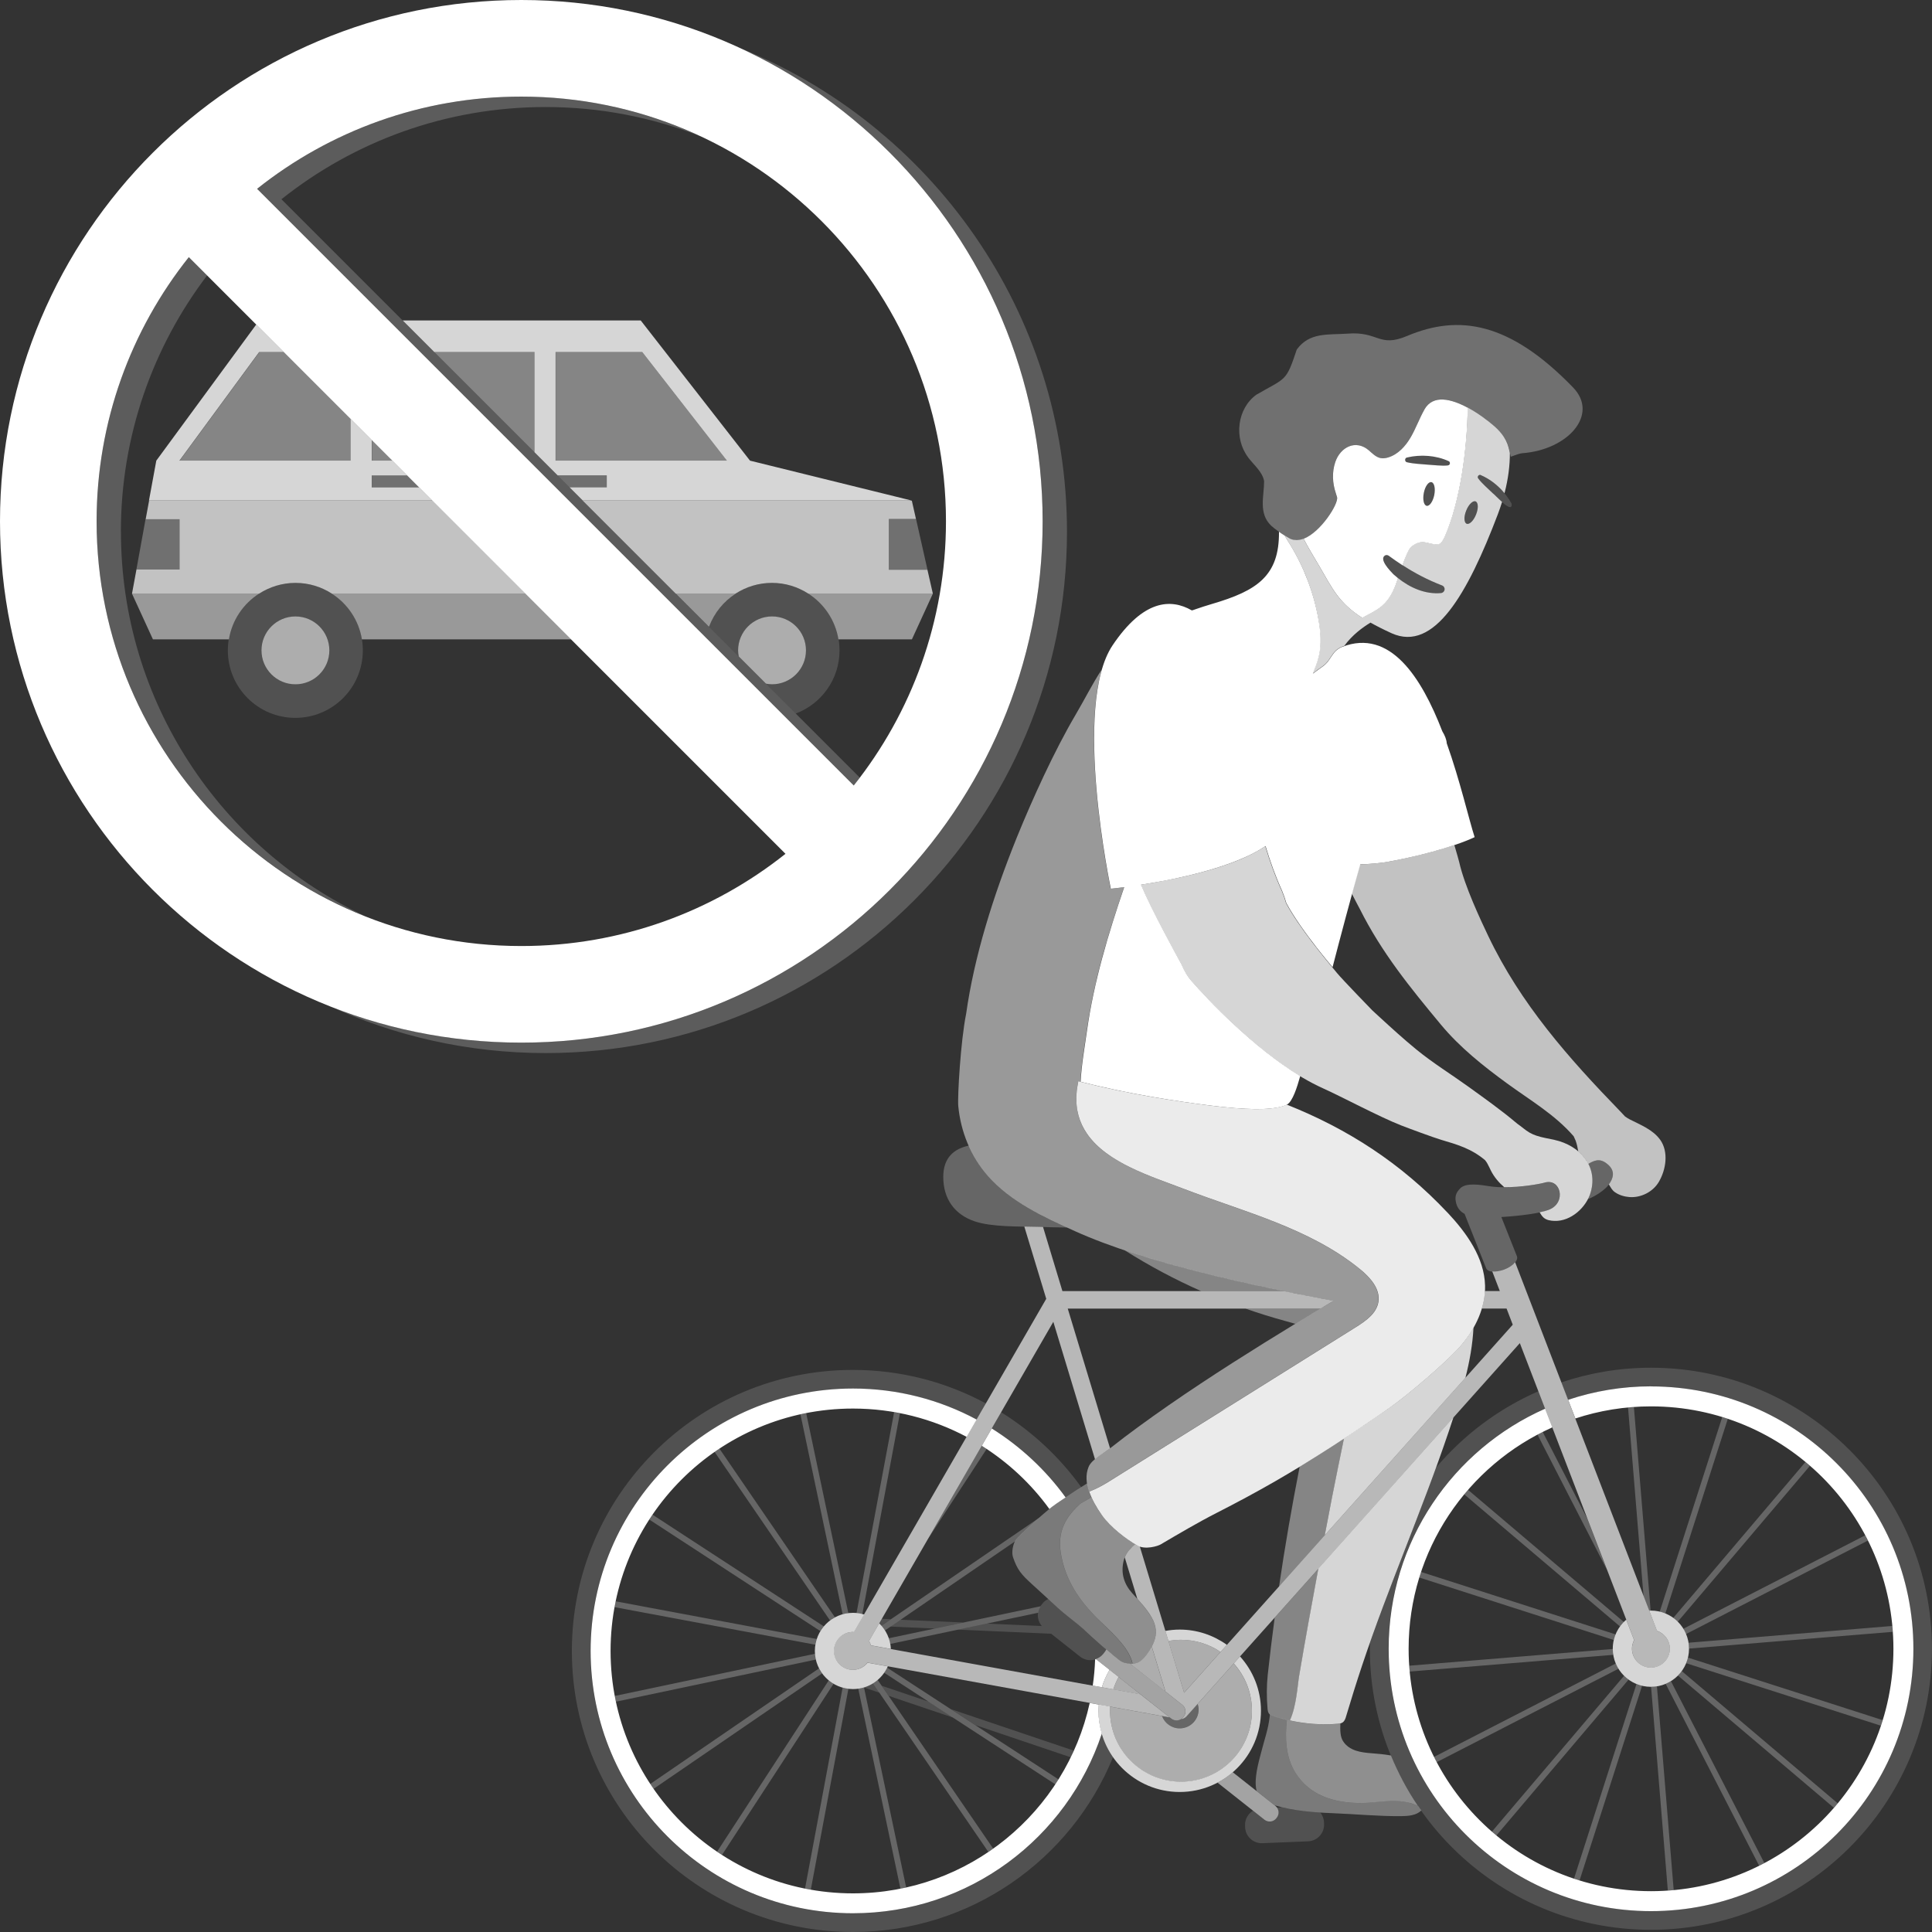 <svg viewBox="0 0 300 300" xmlns="http://www.w3.org/2000/svg"><rect x="0" y="0" width="300" height="300" fill="#333333" stroke="none"/><g fill="#fff"><path d="m 224.78 188.31 c -7.27 -7.73 -15.52 -13.02 -24.98 -16.79 -1.16 .62 -3.67 .72 -4.9 .7 -2.04 -.03 -4.35 -.23 -6.95 -.55 -3.01 -.38 -6.01 -.82 -8.99 -1.33 -3.8 -.65 -7.52 -1.44 -11.19 -2.36 -.11 -.03 -.22 -.06 -.33 -.09 -.13 .66 -.24 1.33 -.28 1.99 -.17 2.46 .47 4.47 1.62 6.15 3.13 4.58 10.08 6.67 15.03 8.57 9.33 3.59 19.48 6.05 27.38 12.48 1.57 1.28 3.16 3.05 2.85 5.06 -.28 1.81 -1.98 2.99 -3.53 3.96 -12.72 7.95 -25.43 15.9 -38.15 23.85 -1 .63 -2.11 1.26 -3.23 1.65 .42 1.23 1.13 2.47 1.96 3.66 1.31 1.87 3.77 3.73 5.47 4.71 1.26 .73 3.25 .1 3.66 -.15 2.71 -1.59 5.72 -3.38 8.82 -4.96 3.02 -1.54 6 -3.14 8.94 -4.83 6.06 -3.49 11.9 -7.34 17.64 -11.31 2.77 -1.92 9.18 -7.33 11.35 -9.91 s 3.72 -5.83 3.63 -9.2 c -.12 -4.33 -2.85 -8.14 -5.81 -11.3 z" opacity=".9"/><path d="m 175.82 247.4 c -1.21 -1.34 -1.88 -3.07 -1.3 -5.2 .29 -1.06 1.01 -1.77 1.74 -2.42 -1.68 -1.01 -3.94 -2.76 -5.18 -4.53 -.63 -.9 -1.19 -1.83 -1.61 -2.76 -.56 .32 -1.12 .64 -1.68 .97 -2.18 1.96 -3.63 4.19 -3.07 7.69 .68 4.26 2.93 7.45 5.85 10.34 1.74 1.73 4.09 3.68 5.04 6 .11 .26 .19 .54 .26 .82 .09 -.01 .18 -.01 .27 -.01 .81 -.08 1.45 -.72 1.92 -1.38 1.09 -1.5 1.79 -2.97 1.2 -4.78 -.53 -1.63 -2.32 -3.48 -3.44 -4.74 z m 40.16 25.19 c -1 -.18 -2.01 -.27 -2.92 -.34 -1.71 -.12 -3.57 -.37 -4.53 -1.91 -.43 -.69 -.44 -1.69 -.4 -2.72 -.15 .04 -.3 .05 -.45 .06 -2.47 .19 -4.96 .01 -7.38 -.52 -.16 -.04 -.31 -.08 -.47 -.12 -.31 2.81 -.22 5.72 1.3 8.19 2.22 3.6 6.02 4.71 10 4.74 2.69 .02 4.99 -.7 7.68 -.04 .47 .12 .93 .28 1.37 .5 -1.66 -2.45 -3.06 -5.08 -4.2 -7.84 z" opacity=".45"/><path d="m 220.18 280.43 c -.44 -.21 -.91 -.38 -1.37 -.5 -2.7 -.67 -4.99 .05 -7.68 .04 -3.97 -.02 -7.78 -1.13 -10 -4.74 -1.53 -2.48 -1.61 -5.39 -1.3 -8.19 -.75 -.18 -1.49 -.38 -2.21 -.63 -.15 -.05 -.3 -.12 -.42 -.21 -.05 .41 -.1 .82 -.17 1.22 -.23 1.43 -.71 2.81 -1.07 4.22 -.35 1.37 -1.07 3.67 -.97 5.53 .02 .33 .06 .65 .14 .94 l 2.81 2.22 c 2.91 .87 5.95 1.1 8.98 1.22 3.56 .14 7.12 .49 10.69 .46 1.1 -.01 2.33 -.12 3.09 -.88 -.17 -.24 -.34 -.47 -.5 -.71 z" opacity=".35"/><path d="m 170.56 251.49 c -2.91 -2.89 -5.17 -6.08 -5.85 -10.34 -.56 -3.5 .89 -5.73 3.07 -7.69 .56 -.32 1.12 -.64 1.68 -.97 -.13 -.3 -.25 -.6 -.35 -.9 -.14 -.42 -.24 -.84 -.31 -1.25 -1.99 1.22 -5.06 3.31 -5.45 3.62 -1.68 1.38 -5.11 4.43 -5.62 5.15 -.44 .63 -.68 1.93 -.44 2.66 .68 2.02 1.34 2.74 2.89 4.16 1.34 1.21 2.66 2.44 3.99 3.66 1.4 1.29 2.88 2.29 4.28 3.57 1.72 1.58 3.52 3.21 5.37 4.63 .6 .46 1.28 .55 2.02 .51 -.07 -.28 -.16 -.56 -.26 -.82 -.95 -2.32 -3.3 -4.27 -5.04 -6 z" opacity=".35"/><path d="m 198.05 280.43 l -6.63 -5.24 c -.72 .62 -1.51 1.17 -2.36 1.62 l 7.29 5.76 c .56 .44 1.38 .35 1.82 -.21 l .09 -.11 c .44 -.56 .35 -1.38 -.21 -1.82 z" opacity=".55"/><path d="m 177.1 263.09 l -41.86 -7.59 c -.07 -.24 -.17 -.47 -.3 -.68 l 28.62 -49.57 6.47 21.34 c .36 -.31 .76 -.6 1.16 -.87 .43 -.29 .84 -.57 1.18 -.82 -2.36 -7.79 -4.68 -15.44 -6.57 -21.7 h 39.24 c .68 -.41 1.35 -.82 2.03 -1.22 -.66 -.12 -1.34 -.25 -2.04 -.38 -.36 -.07 -.73 -.14 -1.09 -.21 -.31 -.06 -.62 -.12 -.94 -.18 -.48 -.09 -.96 -.19 -1.45 -.28 -.18 -.04 -.37 -.07 -.56 -.11 -.56 -.11 -1.13 -.23 -1.7 -.34 h -34.32 c -1.33 -4.39 -2.38 -7.88 -3.01 -9.96 -.26 -.01 -.51 -.01 -.77 -.02 -.64 -.02 -1.37 -.03 -2.13 -.04 0 .02 0 .03 .01 .05 l 3.39 11.17 -29.88 51.75 c -.05 0 -.1 -.02 -.16 -.02 -1.63 0 -2.94 1.32 -2.94 2.94 s 1.32 2.94 2.94 2.94 c .93 0 1.76 -.44 2.29 -1.12 l 46.92 8.51 -4.55 -3.59 z m 80.2 -9.85 l -22.03 -57.24 c -.34 .43 -.93 .85 -1.67 1.13 -.69 .26 -1.36 .36 -1.88 .3 l 1.17 3.04 h -2.32 c -.03 .46 -.08 .91 -.16 1.36 v .02 c -.08 .45 -.19 .9 -.32 1.34 h 3.85 l .96 2.51 -51.03 57.15 c -1.39 -4.59 -3.96 -13.07 -6.88 -22.71 -.15 -.05 -.3 -.11 -.44 -.18 -.09 -.05 -.19 -.12 -.29 -.18 -.65 .57 -1.27 1.19 -1.61 2.05 l 1.95 6.42 c 1.04 1.16 2.25 2.59 2.67 3.88 .43 1.31 .17 2.45 -.42 3.54 l 2.12 6.99 2.62 2.07 c .56 .44 .66 1.26 .21 1.82 l -.09 .11 c -.09 .12 -.2 .21 -.32 .28 h .03 c .05 -.01 .1 -.01 .14 -.02 .25 -.06 .49 -.19 .68 -.4 l 51.76 -57.96 17.75 46.12 c -.21 .4 -.33 .85 -.33 1.33 0 1.63 1.32 2.94 2.94 2.94 s 2.94 -1.32 2.94 -2.94 c 0 -1.29 -.84 -2.38 -2 -2.77 h -.01 z" opacity=".65"/><path d="m 129.65 251.14 l -17.94 -26.2 c -.25 .17 -.5 .34 -.75 .51 l 17.93 26.18 c .24 -.18 .5 -.35 .77 -.5 z m -2.83 3.36 l -31.24 -5.85 c -.06 .3 -.11 .6 -.17 .9 l 31.19 5.84 c .05 -.3 .12 -.6 .22 -.89 z m 4.91 -4.01 l -6.55 -31.07 c -.3 .06 -.6 .12 -.89 .19 l 6.55 31.06 c .29 -.08 .59 -.14 .89 -.18 z m -3.81 2.05 l -26.61 -17.35 c -.17 .25 -.33 .51 -.5 .76 l 26.58 17.33 c .16 -.26 .34 -.51 .53 -.74 z m 5.98 -1.9 l 5.84 -31.2 c -.3 -.06 -.6 -.11 -.9 -.16 l -5.84 31.2 c .31 .03 .6 .09 .9 .16 z m -7.36 6.16 l -31.09 6.55 c .06 .3 .11 .6 .18 .89 l 31.05 -6.54 c -.07 -.29 -.11 -.59 -.14 -.9 z m 4.3 5.26 l -5.84 31.21 c .3 .06 .6 .11 .9 .16 l 5.84 -31.19 c -.31 -.04 -.6 -.1 -.89 -.18 z m -2.16 -1.12 l -17.34 26.6 c .25 .17 .51 .33 .77 .49 l 17.33 -26.58 c -.26 -.16 -.52 -.33 -.75 -.52 z m -1.51 -1.87 l -26.21 17.95 c .17 .25 .34 .51 .51 .76 l 26.18 -17.93 c -.18 -.25 -.34 -.5 -.48 -.78 z m 6.1 3.15 l 6.55 31.06 c .3 -.06 .59 -.13 .89 -.2 l -6.55 -31.06 c -.29 .09 -.59 .15 -.89 .19 z m 19.17 -37.72 l -8.42 14.58 9.19 -14.09 c -.25 -.17 -.51 -.33 -.77 -.49 z m -15.15 35.24 l 26.58 17.33 c .17 -.25 .33 -.51 .49 -.77 l -26.61 -17.35 c -.13 .28 -.28 .54 -.46 .79 z m -1.74 1.65 l 17.93 26.19 c .25 -.17 .5 -.35 .74 -.53 l -17.94 -26.2 c -.23 .2 -.48 .38 -.74 .54 z m 26.03 -11.97 l -23.58 4.97 c .1 .28 .18 .58 .24 .88 l 22.96 -4.84 c .05 -.35 .18 -.7 .38 -1.01 z m -3.83 -10.29 c .35 -.5 2.11 -2.12 3.71 -3.52 l -24.6 16.84 c .2 .23 .39 .47 .55 .73 l 20.22 -13.85 c .04 -.07 .08 -.14 .12 -.2 z m 92.09 -58.15 c -1.17 -1.13 -2.03 -.96 -3.21 -.25 .65 1.25 .85 2.74 .38 4.38 -.11 .37 -.26 .73 -.44 1.09 .8 -.32 1.51 -.71 2.31 -1.33 1.28 -.99 2.27 -2.62 .97 -3.89 z m -9.98 2.66 c -1.2 .34 -5.63 1.03 -8.55 .56 -1.52 -.24 -3.66 -.58 -4.55 .31 -.73 .74 -.9 1.35 -.64 2.35 .22 .82 .72 1.32 1.3 1.63 l 3.34 8.43 c .25 .64 1.53 .75 2.84 .24 1.32 -.51 2.19 -1.45 1.95 -2.08 l -2.42 -6.1 c 2.84 -.17 6.2 -.59 7.5 -1.16 2.6 -1.13 1.71 -4.87 -.77 -4.17 z m -86.48 -1.08 c -1.22 -1.39 -2.2 -2.98 -2.95 -4.67 -2.26 .49 -3.96 1.83 -3.96 4.86 0 3.47 1.81 5.85 4.85 6.89 2.68 .92 7.04 .79 9.88 .87 1.5 .05 3.01 .08 4.52 .1 -4.53 -2.07 -9.07 -4.34 -12.34 -8.06 z m 97.5 71.23 l -30.22 -9.7 c -.1 .29 -.2 .57 -.29 .86 l 30.23 9.71 c .07 -.3 .16 -.59 .28 -.87 z m 7.71 -3.24 l 9.7 -30.22 c -.29 -.1 -.57 -.2 -.86 -.29 l -9.71 30.23 c .3 .07 .59 .16 .87 .28 z m -6.44 1.31 l -24.2 -20.52 c -.2 .23 -.4 .45 -.6 .69 l 24.21 20.53 c .18 -.25 .37 -.48 .59 -.7 z m 10.12 4.13 l 31.63 -2.6 c -.02 -.3 -.04 -.61 -.07 -.91 l -31.64 2.6 c .05 .3 .08 .6 .08 .91 z m -.46 -2.26 l 28.23 -14.51 c -.14 -.27 -.27 -.54 -.42 -.81 l -28.24 14.51 c .16 .26 .3 .53 .42 .81 z m -1.29 -1.91 l 20.52 -24.2 c -.23 -.2 -.45 -.4 -.69 -.6 l -20.53 24.21 c .25 .18 .48 .37 .7 .59 z m 1.31 6.44 l 30.22 9.7 c .1 -.29 .2 -.57 .29 -.86 l -30.23 -9.71 c -.07 .3 -.16 .59 -.28 .87 z m -3.18 3.22 l 14.51 28.23 c .27 -.14 .54 -.27 .81 -.42 l -14.51 -28.24 c -.26 .16 -.53 .3 -.81 .42 z m -8.21 -5.43 l -31.63 2.6 c .02 .3 .04 .61 .07 .91 l 31.64 -2.6 c -.05 -.3 -.08 -.6 -.08 -.91 z m 5.94 5.88 l 2.6 31.63 c .3 -.02 .61 -.04 .91 -.07 l -2.6 -31.64 c -.3 .05 -.6 .08 -.91 .08 z m 4.17 -1.75 l 24.2 20.52 c .2 -.23 .4 -.46 .6 -.69 l -24.21 -20.53 c -.18 .25 -.37 .48 -.59 .7 z m -6.44 1.31 l -9.7 30.22 c .29 .1 .57 .2 .86 .29 l 9.71 -30.23 c -.3 -.07 -.59 -.16 -.87 -.28 z m -3.22 -3.18 l -28.23 14.51 c .14 .27 .27 .54 .42 .81 l 28.24 -14.51 c -.16 -.26 -.3 -.53 -.42 -.81 z m 1.29 1.91 l -20.52 24.2 c .23 .2 .45 .4 .69 .6 l 20.53 -24.21 c -.25 -.18 -.48 -.37 -.7 -.59 z m -5.71 -24.41 l -6.93 -13.48 c -.27 .14 -.54 .27 -.81 .42 l 10.79 21 z m 9.61 14.31 c .08 0 .15 -.02 .23 -.02 l -2.6 -31.63 c -.3 .02 -.61 .04 -.91 .07 l 2.41 29.32 z m -70.12 14.45 l -1.74 1.95 c -.19 .21 -.42 .34 -.68 .4 -.05 .01 -.09 .02 -.14 .02 -.01 0 -.02 0 -.03 0 -.45 .29 -1.06 .28 -1.5 -.07 l -.24 -.19 -1.21 -.22 c .42 1.11 1.49 1.91 2.75 1.91 1.63 0 2.94 -1.32 2.94 -2.94 0 -.3 -.06 -.58 -.14 -.86 z" opacity=".25"/><path d="m 183.58 264.73 l -8.13 -6.42 c -.58 -.01 -1.12 -.14 -1.61 -.51 -.69 -.53 -1.37 -1.1 -2.05 -1.68 -.08 .16 -.17 .32 -.29 .46 l -.17 .22 c -.31 .39 -.72 .67 -1.16 .82 l 11.71 9.25 c .56 .44 1.38 .35 1.82 -.21 l .09 -.11 c .44 -.56 .35 -1.38 -.21 -1.82 z" opacity=".55"/><path d="m 193.8 71.02 c .91 1.2 2.24 2.25 2.49 3.69 .01 2.31 -.93 5 1.11 6.93 .54 .5 1.71 1.35 2.97 2.05 3.12 1.51 7.57 -5.26 7.24 -6.47 -.06 -.21 -.12 -.41 -.19 -.62 -.54 -1.59 -.61 -3.29 -.09 -4.83 .78 -2.34 3.18 -3.58 5.22 -1.82 .55 .47 1.09 1.04 1.8 1.19 .4 .08 .81 .02 1.2 -.1 1.53 -.47 2.69 -1.75 3.5 -3.14 s 1.34 -2.91 2.13 -4.31 c 2.25 -3.97 8.71 .73 10.8 2.55 2.23 1.94 2.3 3.42 2.61 4.78 .87 -.33 1.48 -.52 1.75 -.54 7.16 -.52 11.99 -6.02 7.92 -10.22 -9.88 -10.21 -17.76 -11.37 -25.77 -7.99 -4.41 1.86 -4.41 -.76 -9.28 -.36 -2.97 .21 -5.87 -.26 -7.85 2.47 -1.68 5.05 -1.62 4.32 -6.27 7.01 -2.96 2.13 -3.56 6.72 -1.27 9.74 z" opacity=".3"/><path d="m 162.94 234.32 c .15 -.13 .29 -.25 .43 -.35 .19 -.16 1.04 -.75 2.1 -1.45 -3.09 -4.27 -6.99 -7.9 -11.47 -10.71 l -1.55 2.69 c 4.1 2.58 7.67 5.91 10.5 9.82 z m 7.24 23.3 c -.04 .02 -.08 .03 -.13 .04 -.05 1.38 -.17 2.74 -.37 4.08 l 1.42 .26 c .29 -.96 .7 -1.86 1.19 -2.71 l -2.12 -1.67 z m .39 8.04 c 0 -.33 .03 -.65 .05 -.97 l -1.41 -.26 c -3.7 16.91 -18.75 29.57 -36.76 29.57 -20.79 0 -37.64 -16.85 -37.64 -37.64 s 16.85 -37.64 37.64 -37.64 c 6.38 0 12.39 1.6 17.66 4.4 l 1.55 -2.69 c -5.72 -3.07 -12.26 -4.82 -19.21 -4.82 -22.5 0 -40.74 18.24 -40.74 40.74 s 18.24 40.74 40.74 40.74 c 18.01 0 33.26 -11.69 38.64 -27.89 -.33 -1.13 -.52 -2.32 -.52 -3.56 z m 85.8 -50.39 c -4.5 0 -8.82 .74 -12.87 2.09 l 1.12 2.9 c 3.7 -1.22 7.65 -1.88 11.75 -1.88 20.79 0 37.64 16.85 37.64 37.64 s -16.85 37.64 -37.64 37.64 -37.64 -16.85 -37.64 -37.64 c 0 -15.33 9.17 -28.51 22.32 -34.38 l -1.12 -2.9 c -14.31 6.32 -24.3 20.63 -24.3 37.28 0 22.5 18.24 40.74 40.74 40.74 s 40.74 -18.24 40.74 -40.74 -18.24 -40.74 -40.74 -40.74 z m -27.39 -85.28 c -.92 -2.86 -2.26 -8.75 -4.33 -14.57 -.03 -.57 -.29 -1.21 -.69 -1.87 -3.25 -8.41 -8.11 -15.97 -15.53 -13.11 -1.67 .64 -1.67 2.1 -3.04 3.05 -.51 .36 -1.02 .73 -1.52 1.11 .35 -.88 .7 -1.75 .92 -2.67 .45 -1.9 .28 -3.9 -.07 -5.82 -.73 -4.08 -2.23 -8.02 -4.39 -11.55 -.29 -.47 -.59 -.93 -.86 -1.41 -.31 -.19 -.6 -.39 -.87 -.58 .06 6.85 -3.38 9.15 -10.4 11.21 -.91 .27 -1.79 .55 -2.64 .85 s -.19 .05 -.5 .15 c -3.29 -1.89 -7.55 -1.63 -12.29 5.41 -6.3 9.36 -.28 37.81 -.28 37.81 s .79 -.08 2.08 -.25 c -2.49 7.28 -4.7 14.64 -5.78 22.27 -.35 2.52 -.85 5.26 -.99 7.96 3.68 .92 7.39 1.71 11.19 2.36 2.99 .51 5.98 .96 8.99 1.33 2.6 .33 4.91 .52 6.95 .55 1.24 .02 3.78 -.07 4.93 -.71 .85 -.48 1.54 -2.63 2.04 -4.42 -7.31 -4.43 -14.27 -11.77 -17.02 -14.93 -.48 -.55 -.99 -1.41 -1.41 -2.41 -.75 -1.36 -4.62 -8.4 -6.29 -12.37 1.01 -.16 2.14 -.35 3.34 -.57 .07 -.01 .14 -.03 .22 -.04 .32 -.06 .64 -.12 .96 -.19 .1 -.02 .19 -.04 .29 -.06 .32 -.07 .65 -.13 .98 -.21 .09 -.02 .17 -.04 .26 -.06 .84 -.18 1.68 -.38 2.53 -.6 .05 -.01 .11 -.03 .16 -.04 .36 -.09 .72 -.19 1.08 -.29 l .33 -.09 .93 -.27 c .12 -.04 .24 -.07 .35 -.11 .31 -.1 .62 -.19 .93 -.29 .1 -.03 .2 -.06 .3 -.1 .4 -.13 .8 -.27 1.18 -.41 .41 -.15 .8 -.3 1.19 -.46 .06 -.02 .11 -.05 .17 -.07 .32 -.13 .63 -.26 .93 -.4 .1 -.04 .19 -.09 .29 -.13 .26 -.12 .52 -.25 .77 -.37 .1 -.05 .2 -.1 .29 -.15 .25 -.13 .49 -.27 .73 -.4 .08 -.05 .16 -.09 .24 -.14 .3 -.18 .59 -.36 .87 -.55 0 0 .01 -.01 .01 -.01 .71 2.36 1.54 4.69 2.57 6.95 .27 .65 .48 1.28 .66 1.9 1.18 2.2 3.04 4.77 4.76 6.98 .13 .16 .25 .32 .38 .48 .12 .15 .23 .29 .35 .44 .23 .28 .44 .55 .66 .82 .1 .12 .19 .24 .29 .35 .19 .23 .37 .45 .54 .65 .03 .04 .07 .09 .11 .13 .03 .04 .06 .07 .09 .11 1.18 -4.55 2.91 -11.08 4.31 -15.98 1.63 -.03 3.18 -.18 4.43 -.41 3.86 -.69 9.82 -2.15 13.37 -3.82 z m -7.79 -66.41 c -.79 1.4 -1.33 2.93 -2.13 4.31 s -1.96 2.67 -3.5 3.14 c -.39 .12 -.81 .18 -1.2 .1 -.71 -.15 -1.25 -.71 -1.8 -1.19 -2.04 -1.76 -4.44 -.51 -5.22 1.82 -.52 1.55 -.45 3.24 .09 4.83 .07 .2 .13 .41 .19 .62 .26 .97 -2.49 5.4 -5.19 6.45 .75 1.47 1.61 2.84 2.44 4.26 2.03 3.47 2.97 5.65 6.66 8.02 1.02 -.58 2.15 -1.07 3.04 -1.82 .32 -.27 .61 -.58 .87 -.91 .69 -.89 1.16 -1.95 1.51 -3.03 .04 -.12 .09 -.26 .13 -.41 -.24 -.2 -.48 -.4 -.71 -.6 -.5 -.52 -2.33 -2.38 -1.26 -2.94 .17 -.07 .36 -.04 .51 .05 .72 .53 1.43 1.02 2.15 1.49 .48 -1.31 1.02 -2.6 1.41 -2.9 1.82 -1.39 2.54 -.21 4.13 -.35 .53 -.05 .87 -.82 1.05 -1.22 2.38 -5.41 3.47 -13.62 3.55 -19.99 -2.53 -1.36 -5.38 -2.11 -6.73 .28 z m 1.52 13.29 c -.21 1.01 -.73 1.76 -1.18 1.67 s -.64 -.98 -.44 -2 .73 -1.76 1.18 -1.67 .64 .98 .44 2 z m 2.13 -4.6 c -.95 .11 -2.24 -.07 -3.19 -.12 -1.05 -.1 -2.09 -.12 -3.17 -.37 -.37 -.07 -.39 -.63 -.03 -.73 2.14 -.51 4.51 -.35 6.52 .57 .29 .15 .19 .62 -.13 .64 z"/><path d="m 257.78 176.97 c -1.13 -1.57 -3.07 -2.31 -4.73 -3.16 -.2 -.1 -.43 -.25 -.69 -.43 -.01 0 -.01 -.01 -.02 -.01 -.24 -.27 -.48 -.53 -.73 -.78 -8.06 -8.31 -15.51 -16.73 -20.54 -27.3 -1.14 -2.4 -3.64 -7.68 -4.48 -11.4 -.07 -.29 -.36 -1.33 -.76 -2.68 -3.34 1.13 -7.37 2.07 -10.24 2.59 -1.24 .22 -2.79 .38 -4.43 .41 -.4 1.41 -.83 2.95 -1.26 4.54 .53 1.07 1.06 2.01 1.26 2.41 3.38 6.75 7.81 12.2 12.59 17.95 2.95 3.55 6.57 6.42 10.28 9.13 3.56 2.6 7.4 4.82 10.33 8.2 .11 .22 .21 .44 .3 .67 .2 .54 .31 1.11 .41 1.68 .65 .55 1.18 1.2 1.56 1.94 1.18 -.71 2.04 -.88 3.21 .25 .95 .92 .68 2.02 -.02 2.94 .29 .43 .46 .88 .98 1.23 .65 .44 1.44 .67 2.22 .73 1.8 .13 3.66 -.81 4.57 -2.37 1.1 -1.88 1.55 -4.64 .2 -6.53 z" opacity=".7"/><path d="m 142.24 80.58 h -4.21 v 7.89 h 5.99 z" opacity=".3"/><path d="m 22.6 80.62 h 5.27 v 7.81 h -6.69 z" opacity=".3"/><path d="m 108.83 21.19 c -8.47 -3.96 -17.92 -6.19 -27.88 -6.19 -15.5 0 -29.76 5.36 -41.02 14.32 l 92.65 92.65 c .32 -.4 .62 -.82 .93 -1.22 l -89.81 -89.81 c 11.27 -8.97 25.52 -14.32 41.02 -14.32 8.51 0 16.64 1.63 24.11 4.57 z m -90.06 61.38 c 0 -14.95 4.99 -28.73 13.39 -39.8 l -2.84 -2.84 c -8.97 11.27 -14.32 25.52 -14.32 41.02 0 27.89 17.36 51.74 41.85 61.38 -22.48 -10.52 -38.07 -33.33 -38.07 -59.76 z m 95.9 -75.2 c 27.86 12.8 47.23 40.94 47.23 73.58 0 44.68 -36.27 80.95 -80.95 80.95 -10.58 0 -20.68 -2.06 -29.94 -5.75 10.27 4.72 21.68 7.37 33.72 7.37 44.68 0 80.95 -36.27 80.95 -80.95 0 -34.1 -21.14 -63.28 -51.01 -75.2 z" fill-rule="evenodd" opacity=".2"/><path d="m 241.4 177 c -.96 -.21 -1.95 -.35 -2.87 -.67 -.35 -.12 -.69 -.27 -1.01 -.45 -.69 -.4 -1.27 -.95 -1.93 -1.4 -2.38 -2.02 -5.01 -3.88 -7.51 -5.69 -2.7 -1.95 -5.55 -3.7 -8.12 -5.8 -2.02 -1.65 -3.93 -3.4 -5.85 -5.16 l -1.01 -.93 s -4.55 -4.68 -5.5 -5.82 c -1.86 -2.23 -5.89 -7.08 -7.9 -10.84 -.18 -.62 -.39 -1.25 -.66 -1.9 -1.03 -2.26 -1.86 -4.6 -2.57 -6.95 -4.77 3.3 -13.8 5.13 -19.32 5.99 1.67 3.97 5.53 11.01 6.29 12.37 .41 1 .93 1.86 1.41 2.41 3.2 3.67 12.06 13 20.58 16.83 3 1.35 8.68 4.4 12.11 5.75 1.14 .45 5.07 1.9 6.25 2.25 2.46 .73 4.66 1.35 6.81 3.16 .13 .17 .26 .34 .35 .51 .21 .36 .37 .75 .56 1.12 .51 1.01 1.23 1.85 2.07 2.57 2.57 .01 5.37 -.46 6.29 -.72 2.48 -.7 3.37 3.04 .77 4.17 -.37 .16 -.92 .31 -1.57 .45 .19 .3 .37 .61 .64 .84 .45 .38 1.08 .47 1.67 .49 2.52 .09 4.95 -2.07 5.63 -4.47 1.17 -4.09 -1.77 -7.25 -5.6 -8.1 z m -103.06 79.06 c -.08 -1.57 -.76 -2.97 -1.82 -3.99 l -1.58 2.74 c .13 .21 .23 .44 .3 .68 l 3.1 .56 z m -3.61 2.11 c -.54 .68 -1.36 1.12 -2.29 1.12 -1.63 0 -2.94 -1.32 -2.94 -2.94 s 1.32 -2.94 2.94 -2.94 c .05 0 .1 .01 .16 .02 l 1.58 -2.73 c -.55 -.17 -1.13 -.26 -1.73 -.26 -3.27 0 -5.92 2.65 -5.92 5.92 s 2.65 5.92 5.92 5.92 c 2.42 0 4.49 -1.45 5.41 -3.53 l -3.12 -.56 z m 94.07 -52.02 c -.53 .94 -1.15 1.83 -1.83 2.64 -2.17 2.58 -8.58 8 -11.35 9.91 -2.29 1.58 -4.61 3.14 -6.93 4.67 -.64 3.07 -1.26 6.14 -1.87 9.22 -.38 1.93 -.74 3.86 -1.11 5.8 l 21.84 -24.45 c .65 -2.56 1.12 -5.15 1.25 -7.78 z m -24.09 37.43 c -1.03 5.54 -2.04 11.09 -2.98 16.64 -.25 1.47 -.42 4.76 -1.44 6.93 2.42 .53 4.91 .72 7.38 .52 .28 -.02 .58 -.05 .81 -.21 .32 -.22 .45 -.61 .55 -.98 .78 -2.62 1.6 -5.24 2.46 -7.82 4.1 -12.3 9.35 -24.15 13.48 -36.41 .24 -.72 .48 -1.44 .72 -2.17 l -20.98 23.49 z m -23.76 9.66 c .16 .53 .32 1.06 .48 1.57 .63 -.11 1.28 -.18 1.95 -.18 2.28 0 4.39 .69 6.15 1.88 l .98 -1.1 c -2.07 -1.48 -4.6 -2.37 -7.34 -2.37 -.76 0 -1.5 .08 -2.22 .21 z m -8.66 6.05 c -.5 .85 -.9 1.75 -1.19 2.71 l 1.77 .32 c .21 -.67 .5 -1.31 .83 -1.92 z m 84.06 -9.2 c -.09 0 -.17 .01 -.26 .01 l 1.2 3.13 c 1.16 .4 2 1.48 2 2.77 0 1.63 -1.32 2.94 -2.94 2.94 s -2.94 -1.32 -2.94 -2.94 c 0 -.48 .13 -.93 .33 -1.33 l -1.22 -3.17 c -1.27 1.09 -2.09 2.7 -2.09 4.51 0 3.27 2.65 5.92 5.92 5.92 s 5.92 -2.65 5.92 -5.92 -2.65 -5.92 -5.92 -5.92 z m -64.78 8.2 c 1.75 1.95 2.83 4.52 2.83 7.35 0 6.09 -4.94 11.02 -11.02 11.02 s -11.02 -4.94 -11.02 -11.02 c 0 -.22 .02 -.44 .03 -.65 l -1.78 -.32 c -.03 .32 -.05 .65 -.05 .97 0 6.97 5.65 12.62 12.62 12.62 s 12.62 -5.65 12.62 -12.62 c 0 -3.25 -1.24 -6.2 -3.25 -8.43 l -.96 1.08 z m 38.35 -184.52 c 1.43 .61 2.7 1.61 3.7 2.82 .58 -2.24 .84 -4.33 .83 -6.24 -.25 -1.21 -.55 -2.56 -2.49 -4.24 -.84 -.73 -2.38 -1.92 -4.07 -2.83 -.08 6.37 -1.17 14.58 -3.55 19.99 -.18 .41 -.52 1.18 -1.05 1.22 -1.59 .14 -2.3 -1.04 -4.13 .35 -.39 .3 -.93 1.59 -1.41 2.9 1.94 1.26 3.92 2.3 6.2 3.18 .32 .14 .46 .51 .31 .82 -.09 .2 -.28 .32 -.48 .35 -2.44 .23 -4.83 -.82 -6.72 -2.34 -.05 .15 -.09 .29 -.13 .41 -.35 1.08 -.82 2.14 -1.51 3.03 -.26 .33 -.55 .64 -.87 .91 -.89 .75 -2.02 1.24 -3.04 1.82 -3.69 -2.37 -4.63 -4.55 -6.66 -8.02 -.82 -1.39 -1.65 -2.73 -2.39 -4.17 l -.07 -.07 c -.15 .06 -.29 .1 -.44 .13 -.05 .01 -.11 .02 -.16 .03 -.12 .02 -.24 .04 -.36 .04 -.1 .01 -.19 0 -.28 -.01 s -.17 -.01 -.26 -.02 c -.18 -.03 -.36 -.09 -.54 -.17 -.31 -.17 -.62 -.35 -.91 -.54 .28 .48 .57 .94 .86 1.41 2.17 3.53 3.67 7.47 4.39 11.55 .34 1.92 .51 3.92 .07 5.82 -.1 .43 -.24 .84 -.38 1.26 -.06 .18 -.13 .35 -.19 .52 -.11 .3 -.23 .6 -.34 .89 .5 -.38 1 -.75 1.52 -1.11 1.37 -.95 1.37 -2.41 3.04 -3.05 .11 -.04 .22 -.08 .33 -.12 1.24 -1.7 2.87 -2.89 4.07 -3.61 .94 .53 2.01 1.07 3.28 1.65 6.62 2.99 11.81 -6.16 16.49 -18.47 .25 -.65 .46 -1.29 .66 -1.92 -.64 -.56 -1.28 -1.24 -1.47 -1.37 -.68 -.67 -1.67 -1.5 -2.24 -2.28 -.2 -.26 .08 -.64 .39 -.53 z m -.72 6.13 c -.38 .96 -1.04 1.6 -1.46 1.43 s -.46 -1.08 -.07 -2.04 c .38 -.96 1.04 -1.6 1.46 -1.43 s .46 1.08 .07 2.04 z m -140.73 -4.2 l 2.03 2.03 h 51.09 l -25.13 -6.2 -16.97 -21.77 h -36.96 l 4.91 4.91 h 15.57 v 15.57 l 3.59 3.59 h 7.62 v 1.86 h -5.75 z m -2.2 -4.17 v -16.86 h 13.46 l 13.14 16.86 z m -21.17 4.17 h -7.38 v -1.86 h 5.52 l -2.31 -2.31 h -3.21 v -3.21 l -3.26 -3.26 v 6.47 h -26.6 l 12.38 -16.86 h 3.83 l -4.28 -4.28 -15.52 21.14 -1.14 6.2 h 44 z" opacity=".8"/><path d="m 63.25 73.86 h -5.52 v 1.86 h 7.38 z" opacity=".3"/><path d="m 94.24 75.72 v -1.86 h -7.62 l 1.86 1.86 z" opacity=".3"/><path d="m 205.05 203.2 h -11.65 c 2.06 .72 4.14 1.37 6.24 1.94 .49 .13 1 .27 1.49 .42 1.3 -.79 2.61 -1.57 3.92 -2.36 z m -5.75 -2.72 c -8.03 -1.64 -16.99 -3.76 -24.68 -6.35 3.8 2.41 7.78 4.53 11.89 6.35 h 12.78 z m -1.37 50.72 c -.39 2.93 -.75 5.86 -1.07 8.8 -.19 1.77 -.19 3.52 -.04 5.29 .03 .31 .07 .65 .29 .87 .14 .14 .33 .2 .51 .27 .88 .3 1.78 .55 2.68 .74 1.02 -2.17 1.19 -5.45 1.44 -6.93 .95 -5.56 1.95 -11.1 2.98 -16.64 z m 3.88 -23.45 c -1.21 6.18 -2.29 12.38 -3.2 18.61 l 7.11 -7.96 c .37 -1.93 .72 -3.87 1.11 -5.8 .61 -3.08 1.23 -6.15 1.87 -9.22 -2.27 1.49 -4.56 2.95 -6.88 4.36 z m -115.52 -156.2 v -16.86 h 13.46 l 13.14 16.86 z m -18.83 -16.86 l 15.57 15.57 v -15.57 z m -9.72 13.65 v 3.21 h 3.21 z m -13.65 -13.65 h -3.83 l -12.38 16.86 h 26.6 v -6.47 z" opacity=".4"/><path d="m 147.64 265.38 l 3.82 2.49 14.8 5 c .17 -.34 .33 -.69 .49 -1.03 l -19.11 -6.45 z m 0 0 l 3.82 2.49 14.8 5 c .17 -.34 .33 -.69 .49 -1.03 l -19.11 -6.45 z m 17.82 -32.87 c .76 -.51 1.63 -1.08 2.43 -1.59 -3.34 -4.65 -7.58 -8.6 -12.44 -11.63 l -1.45 2.52 c 4.48 2.8 8.38 6.44 11.47 10.71 z m 5.62 36.7 c -5.38 16.2 -20.64 27.89 -38.64 27.89 -22.5 0 -40.74 -18.24 -40.74 -40.74 s 18.24 -40.74 40.74 -40.74 c 6.95 0 13.48 1.75 19.21 4.82 l 1.45 -2.51 c -6.15 -3.32 -13.18 -5.21 -20.66 -5.21 -24.1 0 -43.64 19.54 -43.64 43.64 s 19.54 43.64 43.64 43.64 c 18.26 0 33.89 -11.22 40.39 -27.14 -.77 -1.1 -1.36 -2.33 -1.75 -3.65 z m -33.09 -5.88 l 10.01 3.38 -3.82 -2.49 -7.25 -2.45 1.07 1.56 z m 0 0 l 10.01 3.38 -3.82 -2.49 -7.25 -2.45 1.07 1.56 z m -2.44 -1.95 c .01 -.01 .02 -.01 .02 -.02 -.45 .28 -.93 .51 -1.45 .66 l 2.43 .82 -1 -1.47 z m 0 0 c .01 -.01 .02 -.01 .02 -.02 -.45 .28 -.93 .51 -1.45 .66 l 2.43 .82 -1 -1.47 z m 1.3 -8.94 l 1.47 -1.01 -1.4 -.06 -.42 .73 c .13 .12 .26 .24 .37 .37 -.01 -.01 -.01 -.02 -.02 -.03 z m 1.42 .13 l 6.86 .31 4.47 -.94 -9.77 -.43 -1.56 1.07 z m 30.2 .6 c -1.4 -1.28 -2.88 -2.28 -4.28 -3.57 -.48 -.44 -.96 -.87 -1.43 -1.31 -.33 .16 -.63 .39 -.88 .7 l -.17 .22 c -.77 .98 -.72 2.35 .06 3.27 l .01 .01 -8.53 -.38 -4.46 .94 14.44 .64 4.49 3.55 c 1.11 .88 2.75 .69 3.63 -.43 l .17 -.22 c .12 -.15 .21 -.3 .29 -.46 -1.13 -.97 -2.24 -1.97 -3.32 -2.96 z m 36.53 28.29 c -1.99 -.12 -3.97 -.34 -5.9 -.81 l -.82 .03 c .34 .46 .35 1.1 -.02 1.57 l -.09 .11 c -.44 .56 -1.26 .66 -1.82 .21 l -1.78 -1.4 c -.77 .47 -1.28 1.33 -1.24 2.3 l .01 .27 c .06 1.42 1.27 2.53 2.69 2.47 l 7.1 -.29 c 1.42 -.06 2.53 -1.27 2.47 -2.69 l -.01 -.27 c -.02 -.57 -.24 -1.09 -.58 -1.51 z m 51.35 -69.08 c -4.87 0 -9.54 .81 -13.91 2.28 l 1.04 2.71 c 4.05 -1.35 8.37 -2.09 12.87 -2.09 22.5 0 40.74 18.24 40.74 40.74 s -18.24 40.74 -40.74 40.74 -40.74 -18.24 -40.74 -40.74 c 0 -16.65 9.99 -30.96 24.3 -37.28 l -1.04 -2.7 c -6.17 2.7 -11.6 6.78 -15.89 11.86 -3.31 9.09 -7.03 18.03 -10.25 27.17 -.01 .32 -.02 .63 -.02 .95 0 24.1 19.54 43.64 43.64 43.64 s 43.64 -19.54 43.64 -43.64 -19.54 -43.64 -43.64 -43.64 z m -28.68 -133.07 c .38 -.96 1.04 -1.6 1.46 -1.43 s .46 1.08 .07 2.04 -1.04 1.6 -1.46 1.43 -.46 -1.08 -.07 -2.04 z m -6.59 -2.76 c .21 -1.01 .73 -1.76 1.18 -1.67 s .64 .98 .44 2 -.73 1.76 -1.18 1.67 -.64 -.98 -.44 -2 z m 3.75 -4.27 c -.95 .11 -2.24 -.07 -3.19 -.12 -1.05 -.11 -2.09 -.12 -3.17 -.37 -.37 -.07 -.39 -.63 -.03 -.73 2.14 -.51 4.51 -.35 6.52 .57 .29 .15 .19 .62 -.13 .64 z m 5.09 1.51 c 2.03 .87 3.75 2.51 4.81 4.43 .16 1.73 -2.54 -1.34 -2.96 -1.63 -.68 -.67 -1.67 -1.5 -2.24 -2.28 -.2 -.26 .08 -.64 .39 -.53 z m -14.3 12.48 c 2.66 1.96 5.23 3.46 8.35 4.66 .32 .14 .46 .51 .31 .82 -.09 .2 -.28 .32 -.48 .35 -2.75 .26 -5.45 -1.11 -7.42 -2.94 -.51 -.52 -2.33 -2.38 -1.26 -2.94 .17 -.07 .36 -.04 .51 .05 z m -169.76 4.24 c 5.79 0 10.48 4.69 10.48 10.48 s -4.69 10.48 -10.48 10.48 -10.48 -4.69 -10.48 -10.48 4.69 -10.48 10.48 -10.48 z m 0 15.75 c 2.91 0 5.27 -2.36 5.27 -5.27 s -2.36 -5.27 -5.27 -5.27 -5.27 2.36 -5.27 5.27 2.36 5.27 5.27 5.27 z m 74.01 -15.75 c -4.49 0 -8.31 2.83 -9.8 6.8 l 4.63 4.63 c -.06 -.31 -.1 -.62 -.1 -.94 0 -2.91 2.36 -5.27 5.27 -5.27 s 5.27 2.36 5.27 5.27 -2.36 5.27 -5.27 5.27 c -.32 0 -.64 -.04 -.94 -.1 l 4.63 4.63 c 3.97 -1.49 6.8 -5.31 6.8 -9.8 0 -5.79 -4.69 -10.48 -10.48 -10.48 z" opacity=".15"/><path d="m 189.53 256.51 c -1.76 -1.18 -3.87 -1.88 -6.15 -1.88 -.67 0 -1.31 .07 -1.95 .18 .99 3.27 1.83 6.03 2.44 8.03 l 5.66 -6.34 z m -14.07 1.81 l 5.5 4.35 -2.12 -6.99 c -.22 .42 -.49 .83 -.79 1.24 -.48 .66 -1.12 1.3 -1.92 1.38 -.33 .03 -.64 .03 -.95 0 .09 .01 .19 .02 .28 .02 z m -1.76 2.09 c -.33 .61 -.62 1.25 -.83 1.92 l 4.23 .77 z m 17.88 -2.1 l -5.6 6.27 c .08 .27 .14 .56 .14 .86 0 1.63 -1.32 2.94 -2.94 2.94 -1.26 0 -2.33 -.8 -2.75 -1.91 l -8.04 -1.46 c -.01 .22 -.03 .43 -.03 .65 0 6.09 4.94 11.02 11.02 11.02 s 11.02 -4.94 11.02 -11.02 c 0 -2.83 -1.08 -5.4 -2.83 -7.35 z m -145.71 -162.59 c 2.91 0 5.27 2.36 5.27 5.27 s -2.36 5.27 -5.27 5.27 -5.27 -2.36 -5.27 -5.27 2.36 -5.27 5.27 -5.27 z m 79.28 5.27 c 0 -2.91 -2.36 -5.27 -5.27 -5.27 s -5.27 2.36 -5.27 5.27 c 0 .32 .04 .64 .1 .94 l 4.23 4.23 c .31 .06 .62 .1 .94 .1 2.91 0 5.27 -2.36 5.27 -5.27 z" opacity=".6"/><path d="m 211.18 197.09 c -7.91 -6.43 -18.05 -8.89 -27.38 -12.48 -4.94 -1.9 -11.89 -4 -15.03 -8.57 -1.15 -1.68 -1.78 -3.69 -1.62 -6.15 .05 -.67 .15 -1.33 .28 -1.99 l .33 .09 c .14 -2.71 .64 -5.45 .99 -7.96 .17 -1.22 .38 -2.42 .61 -3.62 .07 -.35 .13 -.69 .2 -1.04 .19 -.94 .39 -1.88 .61 -2.81 .07 -.28 .13 -.57 .19 -.85 .27 -1.1 .55 -2.2 .85 -3.3 .13 -.48 .27 -.96 .41 -1.43 .19 -.65 .37 -1.29 .57 -1.94 .17 -.57 .34 -1.14 .52 -1.7 .11 -.36 .23 -.72 .35 -1.09 .48 -1.5 .97 -2.99 1.48 -4.48 0 0 0 0 0 -.01 -1.29 .17 -2.08 .25 -2.08 .25 s -4.75 -22.47 -1.38 -34.04 c -1.46 2.21 -2.65 4.63 -4.08 7.05 -3.3 5.61 -6.69 13.06 -9.12 19.05 -3.66 9.07 -6.6 18.45 -7.85 27.31 -.87 4.29 -1.36 12.96 -1.23 14.35 .37 3.96 1.93 7.83 4.56 10.83 3.56 4.05 8.63 6.39 13.55 8.61 11 4.97 28.03 8.6 40.15 10.82 -3.6 2.13 -7.18 4.31 -10.73 6.52 -6.67 4.16 -13.28 8.45 -19.62 13.09 -1.43 1.05 -2.84 2.11 -4.23 3.21 -1.03 .81 -2.99 1.8 -3.46 3.01 -.47 1.19 -.36 2.48 .08 3.78 1.13 -.39 2.23 -1.02 3.23 -1.65 12.72 -7.95 25.43 -15.9 38.15 -23.85 1.55 -.97 3.25 -2.15 3.53 -3.96 .31 -2.01 -1.27 -3.78 -2.85 -5.06 z m -85.67 -104.92 h 19.35 l -3.26 7.11 h -11.4 c -.49 -2.98 -2.24 -5.54 -4.69 -7.11 z m -85.28 0 c -2.45 1.57 -4.2 4.12 -4.69 7.11 h -11.79 l -3.26 -7.11 z m 41.34 0 h -30.06 c 2.45 1.57 4.2 4.12 4.69 7.11 h 32.48 z m 23.37 0 l 5.15 5.15 c .8 -2.13 2.26 -3.94 4.16 -5.15 h -9.3 z" opacity=".5"/><path d="m 144.02 88.47 h -6 v -7.89 h 4.21 l -.64 -2.83 h -51.09 l 14.42 14.42 h 9.3 c 1.63 -1.04 3.56 -1.66 5.64 -1.66 s 4.01 .61 5.64 1.66 h 19.35 l -.84 -3.7 z" opacity=".7"/><path d="m 67.15 77.75 h -44 l -.53 2.87 h 5.26 v 7.81 h -6.69 l -.69 3.74 h 19.74 c 1.63 -1.04 3.56 -1.66 5.64 -1.66 s 4.01 .61 5.64 1.66 h 30.06 l -14.42 -14.42 z" opacity=".7"/><path d="m 132.57 121.97 c 8.97 -11.27 14.32 -25.52 14.32 -41.02 0 -36.4 -29.55 -65.95 -65.95 -65.95 -15.5 0 -29.76 5.36 -41.02 14.32 z m -103.25 -82.04 c -8.97 11.27 -14.32 25.52 -14.32 41.02 0 36.4 29.55 65.95 65.95 65.95 15.5 0 29.76 -5.36 41.02 -14.32 z m 51.63 -39.93 c -44.68 0 -80.95 36.27 -80.95 80.95 s 36.27 80.95 80.95 80.95 80.95 -36.27 80.95 -80.95 -36.27 -80.95 -80.95 -80.95 z" fill-rule="evenodd"/></g></svg>